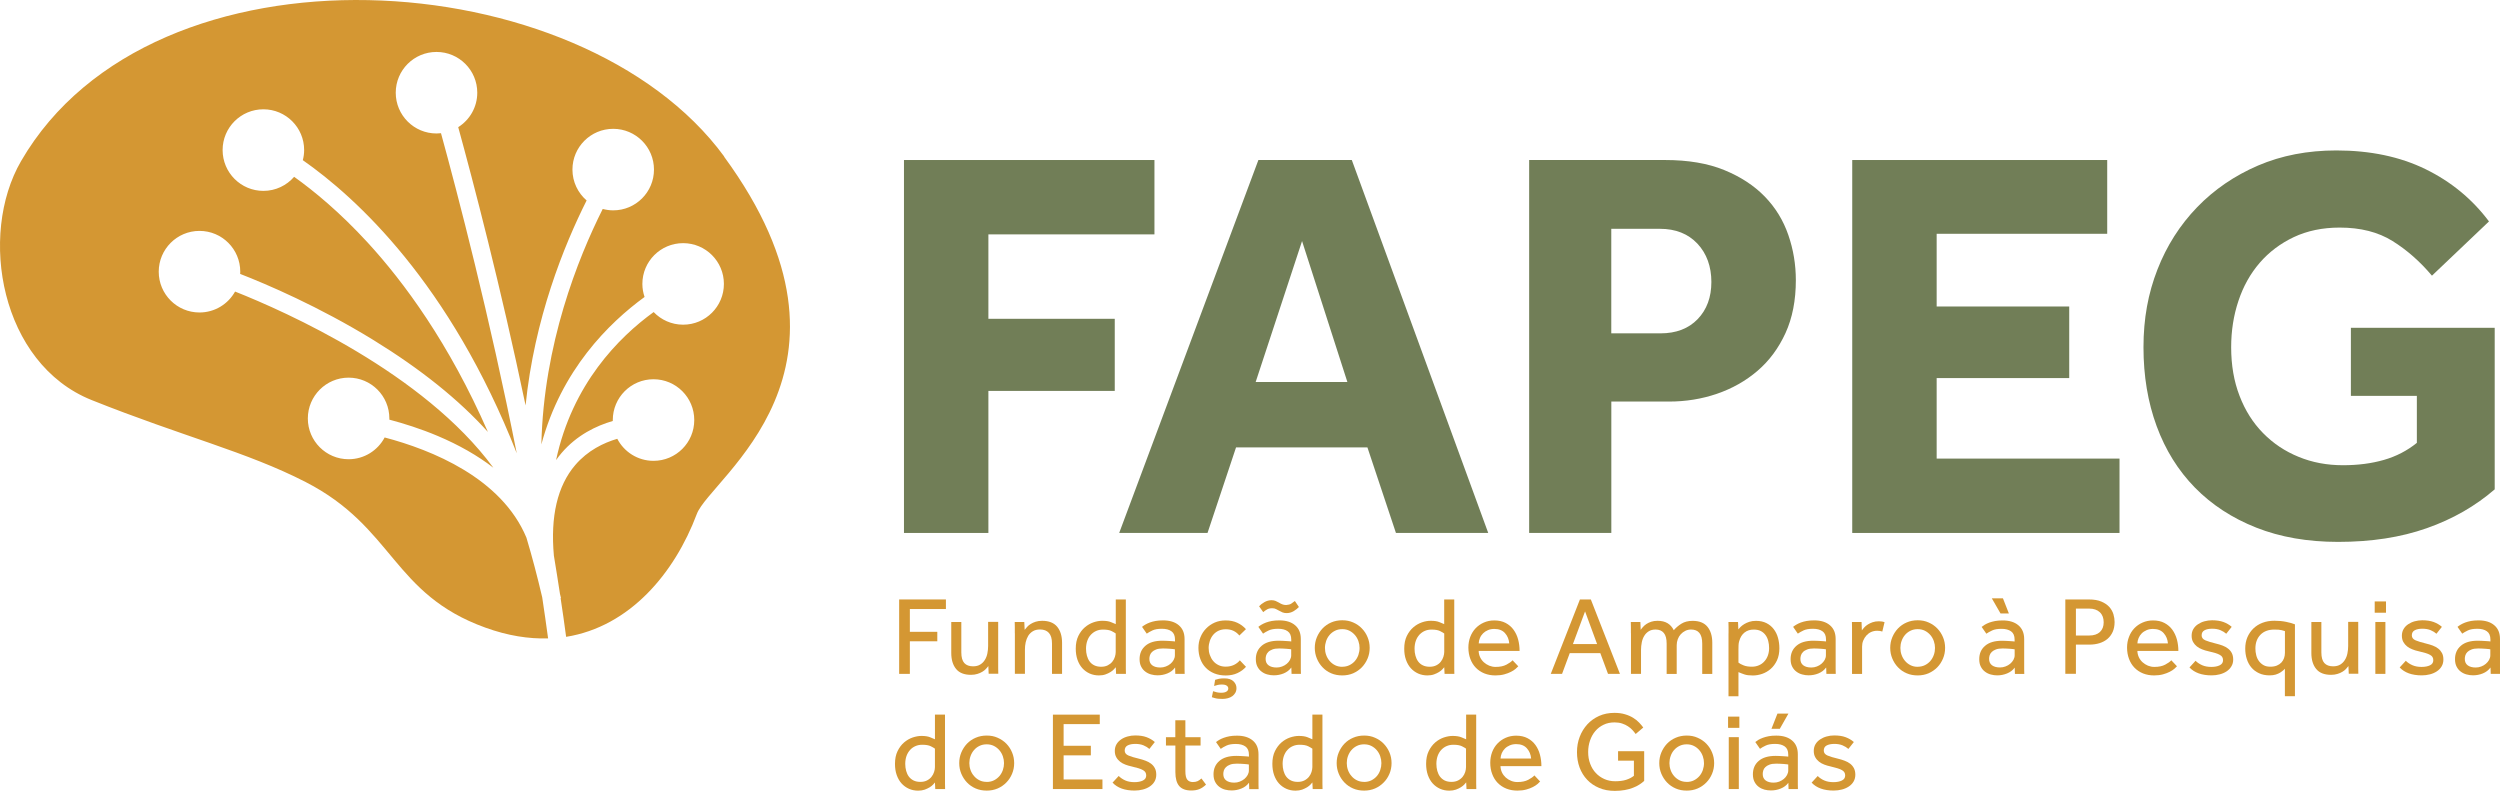 <?xml version="1.0" encoding="UTF-8"?><svg id="Camada_1" xmlns="http://www.w3.org/2000/svg" width="467.3" height="147.83" viewBox="0 0 467.3 147.83"><defs><style>.cls-1{fill:#717e57;}.cls-2{fill:#d49733;}</style></defs><path class="cls-2" d="M135.37,29.26C108.58-7.31,28.61-12.42,3.94,30.11-4.11,44,.12,67.97,17.13,74.78c17.01,6.8,29.01,9.68,39.98,15.31,16.59,8.51,16.18,20.92,33.6,27.22,4.19,1.52,8.11,2.13,11.74,2.02-.35-2.56-.71-5.12-1.1-7.68-.91-3.89-1.89-7.61-2.95-11.15-4.66-11.17-17.72-16.41-26.5-18.73-1.28,2.42-3.82,4.07-6.74,4.07-4.21,0-7.62-3.42-7.62-7.62s3.41-7.63,7.62-7.63,7.62,3.41,7.62,7.63v.22c2.72.72,5.84,1.7,9.04,3.05,4,1.69,7.47,3.68,10.4,5.94-13.02-17.71-38.81-29.17-48.28-32.93-1.3,2.33-3.79,3.91-6.65,3.91-4.21,0-7.62-3.41-7.62-7.62s3.41-7.63,7.62-7.63,7.62,3.41,7.62,7.63c0,.14-.02.27-.02.41,4.98,1.94,14.68,6.08,24.88,12.34,8.9,5.47,16.04,11.21,21.43,17.2-7.24-16.54-15.66-27.99-22.53-35.46-5.15-5.6-9.95-9.56-13.69-12.23-1.4,1.61-3.45,2.63-5.75,2.63-4.21,0-7.62-3.42-7.62-7.63s3.41-7.62,7.62-7.62,7.62,3.41,7.62,7.62c0,.66-.09,1.29-.25,1.89,10.05,7.03,27.5,23.01,39.99,54.79-5.08-25.68-11.03-48.42-14.16-59.83-.28.03-.55.05-.84.05-4.21,0-7.62-3.41-7.62-7.62s3.41-7.62,7.62-7.62,7.62,3.41,7.62,7.62c0,2.71-1.42,5.09-3.56,6.44,2.79,10.16,7.88,29.52,12.59,52.01,1.64-16.22,7.18-29.89,11.41-38.31-1.62-1.4-2.65-3.46-2.65-5.77,0-4.21,3.41-7.62,7.62-7.62s7.62,3.41,7.62,7.62-3.41,7.62-7.62,7.62c-.68,0-1.33-.1-1.96-.26-4.67,9.3-11.04,25.29-11.47,44.01,3.73-13.9,12.58-22.67,19.29-27.56-.26-.77-.41-1.58-.41-2.44,0-4.21,3.41-7.62,7.62-7.62s7.62,3.41,7.62,7.62-3.41,7.62-7.62,7.62c-2.17,0-4.12-.91-5.51-2.36-6.56,4.75-15.21,13.48-18.24,27.67.32-.45.66-.9,1.02-1.32,2.89-3.38,6.51-5.1,9.58-5.99v-.17c0-4.21,3.4-7.63,7.61-7.63s7.62,3.41,7.62,7.63-3.41,7.62-7.62,7.62c-2.95,0-5.5-1.68-6.77-4.12-2.55.75-5.52,2.18-7.86,4.91-3.33,3.9-4.65,9.59-3.99,16.92.39,2.38.78,4.77,1.14,7.16.07.26.13.51.19.78l-.07.02c.37,2.41.71,4.82,1.03,7.23,11.88-1.91,20.26-11.86,24.43-22.97,2.55-6.8,34.39-26.8,5.1-66.78"/><polygon class="cls-1" points="168.97 29.91 215.79 29.91 215.79 43.81 184.75 43.81 184.75 59.59 208.37 59.59 208.37 73.07 184.75 73.07 184.75 99.62 168.97 99.62 168.97 29.91"/><path class="cls-1" d="M235.23,29.91h17.45l25.5,69.71h-17.25l-5.33-15.99h-24.56l-5.33,15.99h-16.51l26.02-69.71ZM251.85,71.4l-8.47-26.34-8.67,26.34h17.14Z"/><path class="cls-1" d="M285.82,29.91h25.4c4.32,0,8.01.62,11.08,1.88,3.06,1.25,5.59,2.91,7.58,4.96,1.99,2.05,3.45,4.44,4.39,7.16.94,2.71,1.41,5.54,1.41,8.46,0,3.76-.64,7.05-1.93,9.88-1.29,2.82-3.03,5.18-5.23,7.06-2.19,1.88-4.72,3.31-7.57,4.29-2.86.98-5.85,1.46-8.99,1.46h-10.77v24.56h-15.36V29.91ZM310.38,62.31c2.93,0,5.24-.89,6.95-2.66,1.71-1.78,2.56-4.09,2.56-6.95s-.87-5.31-2.61-7.16c-1.74-1.84-4.07-2.77-7-2.77h-9.1v19.54h9.2Z"/><polygon class="cls-1" points="346.22 29.91 393.88 29.91 393.88 43.7 362 43.7 362 57.29 386.78 57.29 386.78 70.67 362 70.67 362 85.72 396.18 85.72 396.18 99.62 346.22 99.62 346.22 29.91"/><path class="cls-1" d="M439.45,61.27h26.86v30.2c-3.62,3.13-7.85,5.56-12.7,7.26-4.84,1.71-10.36,2.56-16.57,2.56-5.71,0-10.82-.89-15.31-2.67-4.49-1.78-8.31-4.27-11.45-7.47-3.14-3.21-5.52-7.04-7.16-11.5-1.64-4.46-2.46-9.37-2.46-14.74s.87-10.07,2.61-14.53c1.74-4.46,4.22-8.34,7.42-11.65,3.2-3.31,7-5.9,11.39-7.79,4.39-1.88,9.27-2.82,14.63-2.82,6.34,0,11.9,1.17,16.67,3.5,4.77,2.33,8.73,5.59,11.86,9.77l-10.66,10.14c-2.23-2.65-4.69-4.81-7.37-6.48-2.68-1.67-5.97-2.51-9.88-2.51-3.2,0-6.06.6-8.57,1.78-2.51,1.19-4.63,2.79-6.38,4.81-1.74,2.02-3.07,4.39-3.97,7.11-.91,2.71-1.36,5.61-1.36,8.67,0,3.35.52,6.38,1.57,9.09,1.04,2.72,2.51,5.04,4.39,6.95,1.88,1.92,4.09,3.4,6.64,4.44,2.54,1.05,5.31,1.57,8.31,1.57,2.79,0,5.33-.33,7.63-.99,2.3-.66,4.35-1.72,6.17-3.19v-8.78h-12.33v-12.75Z"/><polygon class="cls-2" points="168.07 112.05 176.81 112.05 176.81 113.84 170.07 113.84 170.07 118.1 175.2 118.1 175.2 119.87 170.07 119.87 170.07 125.96 168.07 125.96 168.07 112.05"/><path class="cls-2" d="M177.81,116.26h1.88v5.69c0,.92.19,1.58.56,1.99.38.41.92.61,1.63.61.54,0,.99-.11,1.34-.33.36-.22.65-.51.87-.87.22-.35.38-.76.47-1.21.09-.45.14-.91.14-1.39v-4.51h1.88v8.71c0,.31,0,.64.02.99h-1.8l-.06-1.44c-.12.17-.28.35-.46.54-.18.2-.4.37-.67.53-.27.16-.57.3-.92.4-.35.11-.74.17-1.19.17-1.27,0-2.2-.37-2.79-1.1-.6-.73-.9-1.73-.9-2.99v-5.82Z"/><path class="cls-2" d="M189.69,118.37v-1.11c0-.31,0-.65-.02-.99h1.79l.07,1.46c.12-.17.28-.35.46-.55.18-.2.4-.39.67-.55.26-.17.57-.3.93-.42.35-.11.75-.17,1.2-.17,1.26,0,2.2.37,2.81,1.1.61.74.92,1.74.92,3v5.82h-1.88v-5.67c0-.91-.2-1.57-.58-1.99-.39-.43-.94-.64-1.65-.64-.54,0-.99.11-1.35.33-.36.22-.65.51-.87.86-.21.36-.37.76-.47,1.21-.1.45-.14.92-.14,1.39v4.5h-1.88v-7.59Z"/><path class="cls-2" d="M208.55,124.73c-.07.08-.18.21-.34.38-.16.17-.37.35-.64.51-.26.17-.58.31-.93.44-.36.13-.77.19-1.24.19-.61,0-1.18-.12-1.71-.35-.53-.24-.99-.57-1.38-1-.39-.43-.69-.96-.91-1.58-.21-.62-.32-1.31-.32-2.07,0-.92.16-1.71.48-2.37.32-.66.73-1.2,1.22-1.62.49-.42,1.03-.73,1.61-.93.58-.2,1.12-.29,1.64-.29.7,0,1.24.08,1.63.25.39.17.69.29.9.37v-4.61h1.88v12.92c0,.31,0,.64.02.99h-1.84l-.06-1.23ZM208.55,118.41c-.14-.11-.4-.26-.77-.45-.38-.19-.91-.28-1.61-.28-.46,0-.88.08-1.26.25-.38.16-.71.41-1,.71-.29.31-.51.68-.67,1.13-.16.45-.24.95-.24,1.5,0,.46.06.89.17,1.3.11.41.28.77.51,1.08.23.31.52.55.88.72.36.17.77.26,1.26.26s.9-.09,1.25-.27c.35-.18.63-.4.85-.68.22-.27.38-.57.48-.9.1-.32.15-.63.15-.91v-3.46Z"/><path class="cls-2" d="M219.63,124.79c-.36.49-.84.85-1.43,1.09-.59.24-1.2.35-1.82.35-.4,0-.8-.05-1.2-.16-.39-.1-.76-.28-1.08-.52-.33-.24-.59-.55-.79-.94-.2-.38-.3-.85-.3-1.41,0-1.04.37-1.88,1.1-2.5.73-.63,1.78-.94,3.16-.94.22,0,.46,0,.71.02.25.02.48.02.71.04.22.01.42.03.59.04.17.01.28.03.35.04v-.35c0-.73-.22-1.24-.66-1.55-.44-.32-1.03-.47-1.79-.47s-1.32.1-1.75.3c-.43.2-.79.41-1.08.61l-.88-1.27c.17-.14.37-.28.61-.42.24-.14.52-.27.83-.39.32-.12.68-.21,1.08-.29.4-.07.87-.11,1.4-.11,1.25,0,2.24.3,2.95.91.72.61,1.08,1.46,1.08,2.58v5.64c0,.34,0,.63.02.87h-1.75l-.04-1.17ZM219.61,121.37c-.06-.01-.16-.03-.32-.05-.16-.02-.35-.04-.55-.05-.21-.01-.43-.03-.67-.04-.23-.01-.46-.02-.69-.02-.53,0-.96.06-1.28.19-.33.13-.58.28-.77.47-.19.19-.32.4-.39.63-.07.23-.1.45-.1.66,0,.53.18.93.54,1.2.36.27.86.41,1.5.41.36,0,.71-.06,1.03-.19.33-.12.62-.29.87-.5.25-.21.45-.45.6-.73.15-.28.23-.56.23-.85v-1.11Z"/><path class="cls-2" d="M232.91,124.63c-.43.49-.96.88-1.6,1.18-.63.3-1.36.45-2.2.45-.78,0-1.48-.13-2.12-.38-.63-.26-1.17-.61-1.61-1.07-.44-.45-.78-.99-1.01-1.62-.24-.63-.36-1.33-.36-2.08,0-.71.12-1.38.38-2,.25-.62.6-1.17,1.06-1.63.45-.47.99-.84,1.6-1.11.62-.27,1.3-.4,2.06-.4.82,0,1.54.14,2.17.44.63.29,1.16.69,1.61,1.19l-1.23,1.19c-.29-.36-.65-.65-1.07-.86-.42-.21-.91-.31-1.48-.31-.5,0-.95.1-1.35.28-.4.19-.73.45-1,.77-.27.33-.48.7-.62,1.13-.14.42-.22.86-.22,1.32s.07.88.22,1.3c.15.42.35.8.62,1.12.27.33.61.59,1,.78.4.2.84.29,1.35.29.57,0,1.08-.11,1.53-.32.45-.22.82-.5,1.11-.86l1.15,1.21ZM226.74,129.2c.24.08.48.15.73.21.25.05.51.08.77.08.45,0,.78-.07,1.01-.22.23-.14.34-.34.34-.59,0-.2-.09-.37-.28-.51-.19-.15-.5-.22-.93-.22-.25,0-.49.02-.73.07-.24.05-.47.12-.71.2l.19-1.15c.22-.07.46-.13.71-.19.25-.06.6-.08,1.04-.08.74,0,1.29.18,1.67.54.38.36.57.79.57,1.27,0,.34-.07.62-.21.88-.14.25-.33.46-.57.64-.24.17-.52.3-.83.38-.32.09-.65.13-.99.13-.6,0-1.06-.04-1.4-.14-.33-.09-.54-.15-.6-.18l.23-1.12Z"/><path class="cls-2" d="M241.36,124.79c-.36.49-.84.85-1.43,1.09-.59.24-1.2.35-1.82.35-.41,0-.8-.05-1.2-.16-.4-.1-.76-.28-1.08-.52-.33-.24-.59-.55-.79-.94-.2-.38-.3-.85-.3-1.41,0-1.04.37-1.88,1.1-2.5.73-.63,1.79-.94,3.16-.94.22,0,.46,0,.71.02.25.02.48.02.71.04.22.01.42.03.59.04.17.01.29.03.35.04v-.35c0-.73-.22-1.24-.66-1.55-.44-.32-1.03-.47-1.78-.47s-1.32.1-1.75.3c-.43.2-.79.41-1.08.61l-.88-1.27c.17-.14.37-.28.61-.42.24-.14.52-.27.83-.39.32-.12.68-.21,1.08-.29.4-.07.87-.11,1.4-.11,1.25,0,2.24.3,2.95.91.72.61,1.07,1.46,1.07,2.58v5.64c0,.34,0,.63.02.87h-1.75l-.04-1.17ZM235.35,113.32c.24-.26.56-.52.98-.76.42-.24.87-.37,1.35-.37.29,0,.55.05.76.14.21.09.42.19.62.31.19.12.39.23.6.31.21.09.46.14.75.14.41-.03.72-.11.94-.25.22-.14.45-.31.69-.5l.75,1.12c-.24.26-.56.52-.97.77-.41.25-.86.37-1.34.37-.29,0-.55-.05-.77-.14s-.43-.2-.62-.31c-.2-.11-.39-.22-.59-.31-.19-.1-.42-.15-.69-.15-.39,0-.71.07-.97.22-.26.15-.5.32-.72.51l-.77-1.1ZM241.34,121.37c-.06-.01-.16-.03-.32-.05-.16-.02-.34-.04-.55-.05-.21-.01-.43-.03-.67-.04-.24-.01-.47-.02-.69-.02-.53,0-.96.06-1.28.19-.33.13-.59.28-.77.47-.19.19-.32.4-.39.63-.07.23-.1.45-.1.66,0,.53.18.93.55,1.2.36.27.86.41,1.5.41.36,0,.71-.06,1.03-.19.33-.12.62-.29.87-.5.25-.21.45-.45.6-.73.15-.28.23-.56.23-.85v-1.11Z"/><path class="cls-2" d="M250.89,126.25c-.75,0-1.44-.13-2.07-.4-.62-.27-1.16-.64-1.61-1.12-.45-.47-.81-1.02-1.06-1.64-.26-.62-.39-1.28-.39-1.99s.13-1.37.39-1.99c.26-.62.61-1.16,1.06-1.64.45-.47.99-.85,1.61-1.12.63-.27,1.32-.41,2.07-.41s1.42.13,2.05.41c.62.27,1.17.64,1.62,1.12.46.47.82,1.02,1.07,1.64.26.62.39,1.28.39,1.99s-.13,1.38-.39,1.99c-.26.62-.62,1.17-1.07,1.64-.46.47-1,.84-1.62,1.12-.63.27-1.31.4-2.05.4M250.89,124.63c.5,0,.95-.1,1.36-.3.4-.2.74-.46,1.02-.79.28-.32.49-.7.64-1.12.14-.42.22-.86.22-1.3s-.07-.86-.22-1.29c-.15-.42-.36-.8-.65-1.13-.29-.33-.63-.6-1.02-.8-.4-.2-.84-.3-1.35-.3s-.95.1-1.35.3c-.4.2-.75.47-1.02.79-.28.33-.49.7-.64,1.13-.14.42-.22.86-.22,1.3s.07.88.22,1.29c.15.42.36.79.65,1.13.28.33.62.6,1.02.8.4.2.85.3,1.35.3"/><path class="cls-2" d="M269.95,124.73c-.07.08-.18.21-.34.38-.16.17-.37.35-.64.51-.26.17-.58.31-.93.44-.36.13-.77.19-1.24.19-.61,0-1.18-.12-1.71-.35-.53-.24-.99-.57-1.38-1-.39-.43-.69-.96-.91-1.58-.22-.62-.32-1.31-.32-2.07,0-.92.16-1.71.48-2.37.32-.66.73-1.2,1.22-1.62.49-.42,1.03-.73,1.61-.93.57-.2,1.12-.29,1.63-.29.7,0,1.24.08,1.63.25.39.17.69.29.9.37v-4.61h1.88v12.92c0,.31,0,.64.02.99h-1.83l-.06-1.23ZM269.95,118.41c-.14-.11-.4-.26-.77-.45-.37-.19-.91-.28-1.6-.28-.46,0-.88.08-1.26.25-.38.16-.71.41-1,.71-.28.31-.51.68-.67,1.13-.16.45-.24.95-.24,1.5,0,.46.05.89.17,1.3.11.41.28.77.51,1.08.23.31.52.55.88.72.35.17.78.26,1.26.26s.9-.09,1.25-.27c.35-.18.63-.4.84-.68.21-.27.38-.57.48-.9.1-.32.16-.63.16-.91v-3.46Z"/><path class="cls-2" d="M283.8,124.54c-.11.13-.28.29-.5.48-.22.19-.51.38-.87.56-.35.18-.77.34-1.25.47-.48.13-1.02.2-1.64.2-.75,0-1.44-.12-2.07-.37-.62-.25-1.16-.61-1.6-1.06-.45-.46-.79-1.01-1.03-1.65-.24-.64-.37-1.35-.37-2.13,0-.71.12-1.37.35-1.99.24-.62.57-1.16,1-1.61.43-.45.94-.81,1.53-1.07.59-.26,1.24-.4,1.95-.4.83,0,1.55.16,2.15.48.6.32,1.09.74,1.47,1.27.38.53.67,1.13.85,1.82.18.68.27,1.39.27,2.13h-7.65c.01.43.11.83.28,1.19.17.36.41.68.7.94.29.26.62.47,1,.63.38.15.77.23,1.19.23.82,0,1.49-.14,2.02-.42.53-.28.91-.55,1.15-.82l1.06,1.12ZM282.11,120.27c-.06-.75-.32-1.39-.79-1.92-.47-.53-1.14-.79-2-.79-.44,0-.84.07-1.2.23-.36.15-.66.35-.91.6-.25.25-.45.54-.58.87-.14.32-.22.66-.23,1.01h5.71Z"/><path class="cls-2" d="M295.32,112.05h2.04l5.44,13.91h-2.23l-1.44-3.88h-5.71l-1.44,3.88h-2.11l5.45-13.91ZM298.53,120.39l-2.25-6.11-2.27,6.11h4.53Z"/><path class="cls-2" d="M304.85,118.37v-1.11c0-.31,0-.65-.02-.99h1.79l.06,1.46c.11-.17.26-.35.44-.55.18-.2.39-.39.64-.55.25-.17.55-.3.89-.42.34-.11.73-.17,1.18-.17.75,0,1.37.15,1.87.45.49.3.88.73,1.16,1.31.39-.46.87-.87,1.43-1.22.56-.35,1.26-.53,2.09-.53,1.25,0,2.18.37,2.78,1.11.6.74.9,1.74.9,2.99v5.82h-1.88v-5.67c0-.91-.18-1.57-.53-1.99-.35-.43-.87-.64-1.55-.64-.39,0-.75.08-1.07.24-.33.16-.61.37-.86.64-.24.26-.43.57-.56.93-.13.35-.2.73-.2,1.11v5.38h-1.88v-5.67c0-.91-.18-1.57-.53-1.99-.36-.43-.87-.64-1.53-.64-.51,0-.95.11-1.29.33-.35.22-.63.51-.84.86-.22.36-.37.76-.46,1.22-.09.46-.14.92-.14,1.38v4.5h-1.88v-7.59Z"/><path class="cls-2" d="M323.1,118.37v-1.12c0-.31,0-.64-.02-.99h1.79l.06,1.38c.09-.12.24-.28.42-.46.18-.18.41-.35.68-.52.27-.17.59-.31.95-.43.36-.12.78-.18,1.25-.18.75,0,1.4.14,1.95.42.55.28,1,.65,1.36,1.12.36.47.63,1.01.8,1.63.17.61.26,1.26.26,1.94,0,.88-.15,1.64-.45,2.28-.3.64-.69,1.17-1.17,1.59-.48.42-1.02.73-1.6.93-.59.2-1.17.3-1.74.3-.66,0-1.18-.06-1.58-.2-.39-.13-.77-.28-1.11-.43v4.51h-1.86v-11.76ZM324.95,123.85c.22.18.54.36.96.52.42.17.94.25,1.56.25.47,0,.91-.09,1.3-.26.4-.17.74-.41,1.02-.73.29-.31.51-.68.66-1.1.15-.42.23-.87.23-1.38,0-.47-.05-.92-.16-1.33-.1-.42-.27-.78-.5-1.1-.23-.32-.52-.57-.88-.76-.36-.19-.81-.28-1.34-.28-.67,0-1.24.18-1.71.55-.47.37-.81.91-1,1.62-.07.22-.11.47-.12.72-.01.26-.02.53-.02.8v2.48Z"/><path class="cls-2" d="M341.32,124.79c-.36.49-.84.85-1.43,1.09-.59.24-1.2.35-1.82.35-.41,0-.8-.05-1.2-.16-.39-.1-.76-.28-1.08-.52-.33-.24-.59-.55-.79-.94-.2-.38-.3-.85-.3-1.41,0-1.04.37-1.88,1.1-2.5.73-.63,1.78-.94,3.16-.94.22,0,.46,0,.71.02.25.02.49.02.71.04.22.01.42.03.59.04.17.01.29.03.35.04v-.35c0-.73-.22-1.24-.66-1.55-.44-.32-1.03-.47-1.78-.47s-1.32.1-1.75.3c-.43.2-.79.41-1.08.61l-.88-1.27c.17-.14.37-.28.61-.42.24-.14.51-.27.83-.39.32-.12.68-.21,1.09-.29.4-.07.87-.11,1.4-.11,1.25,0,2.24.3,2.95.91.72.61,1.07,1.46,1.07,2.58v5.64c0,.34,0,.63.02.87h-1.75l-.04-1.17ZM341.3,121.37c-.06-.01-.16-.03-.32-.05-.16-.02-.35-.04-.55-.05-.21-.01-.43-.03-.67-.04-.24-.01-.47-.02-.69-.02-.53,0-.96.06-1.28.19-.33.13-.59.28-.77.47-.19.19-.32.4-.39.63-.07.23-.1.45-.1.66,0,.53.18.93.54,1.2.36.27.86.41,1.5.41.36,0,.71-.06,1.03-.19.33-.12.61-.29.86-.5.25-.21.45-.45.61-.73.15-.28.23-.56.23-.85v-1.11Z"/><path class="cls-2" d="M346.18,118.25v-1.05c0-.3,0-.61-.02-.93h1.8l.06,1.57c.11-.17.26-.35.44-.55.18-.2.4-.39.66-.55.26-.17.56-.31.9-.43.34-.12.73-.18,1.18-.18.21,0,.4.01.57.04.17.03.34.07.49.13l-.42,1.75c-.25-.1-.57-.15-.96-.15s-.78.08-1.12.23c-.34.15-.63.37-.88.64-.25.27-.45.59-.6.95-.15.36-.22.74-.22,1.14v5.11h-1.88v-7.72Z"/><path class="cls-2" d="M358.45,126.25c-.75,0-1.44-.13-2.06-.4-.63-.27-1.17-.64-1.62-1.12-.45-.47-.81-1.02-1.06-1.64-.26-.62-.39-1.28-.39-1.99s.13-1.37.39-1.99c.26-.62.61-1.16,1.06-1.64.45-.47.99-.85,1.62-1.12.62-.27,1.31-.41,2.06-.41s1.42.13,2.04.41c.62.27,1.17.64,1.63,1.12.46.47.81,1.02,1.07,1.64.26.62.39,1.28.39,1.99s-.13,1.38-.39,1.99c-.26.62-.61,1.17-1.07,1.64-.46.47-1,.84-1.63,1.12-.63.27-1.31.4-2.04.4M358.45,124.63c.5,0,.95-.1,1.36-.3.4-.2.74-.46,1.02-.79.28-.32.49-.7.64-1.12.15-.42.22-.86.22-1.3s-.07-.86-.22-1.29c-.15-.42-.36-.8-.65-1.13-.28-.33-.63-.6-1.02-.8-.4-.2-.85-.3-1.35-.3s-.95.1-1.35.3c-.41.2-.75.47-1.02.79-.28.33-.49.7-.64,1.13-.15.42-.22.86-.22,1.3s.07.88.22,1.29c.15.42.36.79.65,1.13.28.33.62.6,1.02.8.4.2.84.3,1.34.3"/><path class="cls-2" d="M376.59,124.79c-.36.49-.84.85-1.43,1.09-.59.24-1.2.36-1.83.36-.4,0-.8-.05-1.2-.16-.4-.1-.76-.28-1.08-.52-.33-.24-.59-.55-.79-.94-.2-.38-.3-.85-.3-1.41,0-1.04.36-1.88,1.1-2.5.73-.63,1.78-.94,3.16-.94.22,0,.46,0,.71.02.25.01.49.02.71.04.22.01.42.03.58.04.17.01.28.03.35.04v-.35c0-.73-.22-1.24-.66-1.55-.44-.31-1.03-.47-1.78-.47s-1.32.1-1.75.3c-.43.2-.8.41-1.09.61l-.88-1.27c.17-.14.37-.28.6-.42.24-.14.52-.27.83-.39.32-.11.68-.21,1.09-.29.4-.07.87-.11,1.4-.11,1.25,0,2.23.3,2.95.91.72.61,1.08,1.46,1.08,2.58v5.64c0,.34,0,.63.02.87h-1.75l-.04-1.17ZM376.57,121.37c-.06-.01-.16-.03-.32-.05-.16-.02-.34-.04-.55-.05-.21-.01-.43-.03-.67-.04-.24-.01-.46-.02-.69-.02-.53,0-.96.06-1.28.19-.33.13-.58.28-.77.47-.19.18-.31.4-.39.63-.07.23-.1.45-.1.65,0,.53.18.93.54,1.2.36.27.86.41,1.5.41.36,0,.71-.06,1.03-.19.33-.12.62-.29.87-.5.25-.21.45-.45.61-.73.15-.28.23-.56.23-.85v-1.11ZM372.3,111.84h2.09l1.11,2.83h-1.56l-1.63-2.83Z"/><path class="cls-2" d="M386.04,112.05h4.4c.95,0,1.73.13,2.35.4.62.26,1.11.6,1.48,1,.36.41.62.86.77,1.36.15.5.22.99.22,1.46,0,.69-.12,1.3-.35,1.83-.24.53-.57.97-.98,1.32-.42.36-.92.62-1.49.8-.58.18-1.2.27-1.89.27h-2.52v5.46h-1.98v-13.91ZM390.53,118.79c.86,0,1.52-.22,1.99-.66.47-.44.7-1.04.7-1.82s-.24-1.42-.72-1.87c-.48-.45-1.14-.68-1.97-.68h-2.5v5.03h2.5Z"/><path class="cls-2" d="M406.92,124.54c-.11.13-.28.29-.5.48-.22.19-.51.38-.87.56-.35.18-.77.34-1.25.47-.48.13-1.02.2-1.64.2-.75,0-1.44-.12-2.07-.37-.62-.25-1.16-.61-1.6-1.06-.45-.46-.79-1.01-1.03-1.65-.24-.64-.37-1.35-.37-2.13,0-.71.12-1.37.36-1.99.23-.62.57-1.16,1-1.61.43-.45.94-.81,1.54-1.07.59-.26,1.24-.4,1.95-.4.83,0,1.55.16,2.15.48.6.32,1.09.74,1.47,1.27.38.53.66,1.13.85,1.82.18.68.27,1.39.27,2.13h-7.66c.01.43.11.83.28,1.19.17.36.41.68.7.94.29.26.63.47,1,.63.38.15.77.23,1.19.23.82,0,1.49-.14,2.02-.42.53-.28.91-.55,1.15-.82l1.06,1.12ZM405.23,120.27c-.06-.75-.32-1.39-.79-1.92-.47-.53-1.14-.79-2-.79-.45,0-.85.07-1.2.23-.35.15-.66.35-.91.6-.25.25-.44.54-.58.87-.14.32-.22.66-.23,1.01h5.72Z"/><path class="cls-2" d="M410.4,123.52c.35.35.77.62,1.25.83.49.21,1.05.31,1.69.31s1.15-.1,1.56-.3c.42-.2.63-.52.63-.95,0-.22-.05-.41-.14-.58-.09-.16-.24-.3-.46-.42-.22-.13-.5-.24-.85-.35-.36-.1-.79-.22-1.33-.34-.38-.08-.75-.19-1.12-.34-.37-.14-.7-.32-.99-.55-.29-.23-.53-.51-.71-.83-.18-.33-.27-.72-.27-1.18s.11-.89.32-1.24c.22-.36.5-.66.87-.9.36-.24.77-.43,1.22-.55.45-.12.92-.19,1.41-.19.82,0,1.53.11,2.12.32.59.22,1.11.52,1.55.91l-1.02,1.29c-.29-.26-.66-.49-1.09-.67-.44-.18-.95-.27-1.53-.27s-1.08.09-1.44.29c-.36.19-.54.51-.54.96,0,.42.24.73.72.93.48.2,1.11.39,1.89.58.46.11.89.24,1.28.38.4.15.74.34,1.04.57.3.23.54.51.71.84.17.34.26.74.26,1.21s-.11.92-.34,1.28c-.22.37-.52.68-.89.93-.38.25-.81.44-1.29.56-.49.13-.99.19-1.52.19-1.83,0-3.21-.5-4.13-1.48l1.14-1.25Z"/><path class="cls-2" d="M427.09,125c-.06.07-.16.17-.3.3-.15.13-.34.27-.57.42-.24.14-.52.27-.84.37-.33.1-.71.15-1.14.15-.75,0-1.41-.13-1.98-.4-.57-.26-1.05-.62-1.43-1.07-.38-.45-.67-.98-.86-1.59-.2-.61-.29-1.27-.29-1.96,0-.75.13-1.44.39-2.08.27-.63.64-1.18,1.12-1.65.48-.46,1.05-.83,1.72-1.08.67-.26,1.41-.38,2.23-.38s1.53.07,2.2.21c.67.14,1.22.29,1.63.46v13.43h-1.88v-5.13ZM427.11,117.97c-.13-.04-.34-.1-.64-.18-.3-.08-.75-.11-1.34-.11-1.11,0-1.98.32-2.61.97-.62.65-.94,1.5-.94,2.56,0,.44.05.87.16,1.28.1.41.27.77.5,1.08.23.31.52.57.86.76.35.2.77.29,1.27.29.47,0,.88-.07,1.22-.21.34-.14.62-.33.84-.56.22-.24.39-.51.5-.82.11-.31.17-.64.17-.99v-4.07Z"/><path class="cls-2" d="M432.03,116.26h1.88v5.69c0,.92.19,1.58.56,1.99.38.41.92.61,1.63.61.54,0,.99-.11,1.35-.33.35-.22.64-.51.86-.87.22-.35.38-.76.47-1.21.09-.45.14-.91.14-1.39v-4.51h1.88v8.71c0,.31,0,.64.02.99h-1.79l-.06-1.44c-.13.17-.28.35-.46.54-.18.2-.4.37-.67.53-.27.16-.57.3-.92.4-.35.11-.74.17-1.19.17-1.27,0-2.2-.37-2.79-1.1-.6-.73-.9-1.73-.9-2.99v-5.82Z"/><path class="cls-2" d="M443.88,112.42h2.11v2.11h-2.11v-2.11ZM444,116.26h1.88v9.7h-1.88v-9.7Z"/><path class="cls-2" d="M449.7,123.52c.35.35.76.62,1.25.83.49.21,1.05.31,1.69.31s1.15-.1,1.57-.3c.42-.2.62-.52.62-.95,0-.22-.04-.41-.14-.58-.09-.16-.24-.3-.46-.42-.22-.13-.5-.24-.86-.35-.35-.1-.79-.22-1.32-.34-.38-.08-.75-.19-1.12-.34-.37-.14-.7-.32-.99-.55-.29-.23-.53-.51-.71-.83-.18-.33-.27-.72-.27-1.18s.11-.89.32-1.24c.21-.36.5-.66.86-.9.36-.24.77-.43,1.22-.55.45-.12.92-.19,1.41-.19.82,0,1.53.11,2.12.32.59.22,1.11.52,1.55.91l-1.02,1.29c-.29-.26-.66-.49-1.09-.67-.44-.18-.95-.27-1.53-.27s-1.08.09-1.44.29c-.36.19-.54.51-.54.96,0,.42.24.73.72.93.48.2,1.11.39,1.89.58.46.11.89.24,1.28.38.4.15.74.34,1.04.57.3.23.53.51.71.84.18.34.26.74.26,1.21s-.11.92-.33,1.28c-.22.37-.52.68-.9.93-.38.25-.81.44-1.29.56-.49.13-.99.19-1.52.19-1.84,0-3.21-.5-4.13-1.48l1.15-1.25Z"/><path class="cls-2" d="M465.51,124.79c-.36.49-.84.85-1.43,1.09-.59.24-1.2.35-1.82.35-.41,0-.8-.05-1.2-.16-.39-.1-.76-.28-1.08-.52-.33-.24-.59-.55-.79-.94-.2-.38-.3-.85-.3-1.41,0-1.04.37-1.88,1.1-2.5.73-.63,1.78-.94,3.16-.94.22,0,.46,0,.71.02.25.02.49.02.71.04.22.01.42.03.59.04.17.01.29.03.35.04v-.35c0-.73-.22-1.24-.66-1.55-.44-.32-1.03-.47-1.78-.47s-1.32.1-1.75.3c-.43.2-.79.41-1.08.61l-.88-1.27c.17-.14.37-.28.61-.42.24-.14.51-.27.83-.39.32-.12.68-.21,1.08-.29.4-.07.87-.11,1.4-.11,1.25,0,2.24.3,2.95.91.72.61,1.07,1.46,1.07,2.58v5.64c0,.34,0,.63.02.87h-1.75l-.04-1.17ZM465.49,121.37c-.06-.01-.16-.03-.32-.05-.16-.02-.35-.04-.55-.05-.21-.01-.43-.03-.67-.04-.24-.01-.47-.02-.69-.02-.53,0-.96.06-1.28.19-.33.13-.58.28-.77.47-.19.19-.32.4-.39.63-.07.23-.1.45-.1.66,0,.53.18.93.54,1.2.36.27.86.41,1.5.41.36,0,.71-.06,1.03-.19.33-.12.61-.29.86-.5.25-.21.45-.45.61-.73.15-.28.23-.56.23-.85v-1.11Z"/><path class="cls-2" d="M174.76,146.26c-.07.09-.18.21-.34.39-.16.17-.37.34-.64.51-.27.16-.58.31-.93.44-.35.12-.77.19-1.24.19-.61,0-1.18-.12-1.71-.35-.53-.24-.99-.57-1.38-1-.39-.43-.69-.96-.91-1.58-.22-.62-.32-1.31-.32-2.08,0-.92.16-1.71.48-2.37.32-.66.72-1.2,1.22-1.63.49-.42,1.03-.73,1.61-.93.58-.19,1.12-.29,1.64-.29.7,0,1.24.09,1.62.25.39.17.69.29.9.38v-4.61h1.88v12.92c0,.31,0,.64.02.99h-1.84l-.06-1.23ZM174.76,139.94c-.14-.11-.4-.26-.77-.45-.38-.19-.91-.28-1.61-.28-.46,0-.88.08-1.26.25-.38.16-.72.4-1,.71-.28.31-.51.68-.67,1.12-.16.45-.24.95-.24,1.5,0,.46.06.9.17,1.3.11.41.28.77.51,1.08.23.3.52.54.88.72.35.17.77.26,1.26.26s.9-.09,1.25-.27c.35-.18.63-.41.84-.68.21-.27.38-.57.48-.9.11-.33.16-.63.16-.91v-3.46Z"/><path class="cls-2" d="M184.44,147.78c-.75,0-1.44-.13-2.07-.4-.63-.27-1.17-.65-1.62-1.12-.45-.47-.8-1.02-1.06-1.63-.26-.62-.39-1.28-.39-1.99s.13-1.38.39-1.99c.26-.62.61-1.16,1.06-1.64.45-.47.99-.84,1.62-1.11.62-.27,1.31-.41,2.07-.41s1.42.13,2.04.41c.62.27,1.17.64,1.63,1.11.46.48.82,1.02,1.07,1.64.26.62.39,1.28.39,1.99s-.13,1.37-.39,1.99c-.26.62-.61,1.16-1.07,1.63-.46.47-1,.85-1.63,1.12-.63.27-1.31.4-2.04.4M184.44,146.16c.5,0,.95-.1,1.35-.3.4-.2.74-.47,1.02-.79.28-.33.49-.7.64-1.12.15-.43.22-.86.22-1.3s-.07-.86-.22-1.29c-.15-.42-.36-.8-.65-1.13-.29-.34-.63-.6-1.02-.8-.4-.2-.85-.3-1.35-.3s-.96.1-1.36.3c-.41.2-.74.46-1.02.79-.28.32-.49.7-.64,1.12-.15.42-.22.86-.22,1.3s.07.87.22,1.29c.15.42.36.79.65,1.12.29.34.62.6,1.02.8.39.2.84.3,1.35.3"/><polygon class="cls-2" points="196.81 133.58 205.57 133.58 205.57 135.35 198.81 135.35 198.81 139.4 203.9 139.4 203.9 141.19 198.81 141.19 198.81 145.7 206.07 145.7 206.07 147.49 196.81 147.49 196.81 133.58"/><path class="cls-2" d="M209.11,145.05c.35.35.77.63,1.25.84.49.21,1.05.31,1.69.31s1.15-.1,1.57-.3c.42-.2.63-.52.63-.95,0-.22-.05-.41-.14-.57-.09-.16-.24-.3-.46-.43-.22-.13-.5-.24-.85-.35-.36-.11-.8-.22-1.33-.35-.38-.08-.75-.19-1.12-.33-.37-.14-.7-.32-.99-.55-.29-.23-.53-.51-.71-.84-.18-.32-.27-.72-.27-1.18s.11-.89.32-1.24c.21-.36.5-.65.86-.9s.77-.43,1.22-.55c.45-.13.92-.19,1.41-.19.82,0,1.53.1,2.12.32.59.22,1.11.52,1.55.91l-1.02,1.29c-.29-.26-.66-.49-1.09-.67-.44-.18-.95-.27-1.54-.27s-1.08.1-1.44.29c-.36.19-.54.51-.54.96,0,.42.24.73.72.93.48.2,1.11.39,1.89.57.46.11.88.24,1.28.39.4.15.74.33,1.04.56.3.23.54.51.71.85.18.33.26.74.26,1.21s-.11.91-.33,1.28c-.22.37-.52.68-.9.93-.38.25-.81.44-1.29.56-.49.12-.99.19-1.52.19-1.84,0-3.21-.49-4.13-1.48l1.15-1.25Z"/><path class="cls-2" d="M219.69,139.36h-1.75v-1.56h1.75v-3.17h1.88v3.17h2.84v1.56h-2.84v4.78c0,.78.12,1.31.36,1.6.24.29.59.44,1.03.44.36,0,.66-.06.9-.17.23-.11.47-.28.71-.5l.86,1.15c-.41.39-.82.67-1.24.84-.42.17-.93.26-1.51.26-1.03,0-1.78-.28-2.26-.83-.48-.56-.72-1.43-.72-2.61v-4.96Z"/><path class="cls-2" d="M233.45,146.32c-.36.49-.84.85-1.43,1.08-.59.24-1.2.35-1.82.35-.4,0-.8-.05-1.2-.15-.39-.1-.76-.28-1.08-.52-.33-.24-.59-.56-.79-.94-.2-.39-.3-.85-.3-1.41,0-1.04.37-1.88,1.1-2.5.73-.63,1.78-.94,3.16-.94.22,0,.46,0,.71.02.25.01.49.03.71.04.22.01.42.03.59.04.16.01.29.03.35.04v-.35c0-.72-.22-1.24-.66-1.55-.44-.31-1.03-.47-1.78-.47s-1.32.1-1.75.3c-.43.2-.79.4-1.08.62l-.88-1.27c.17-.14.37-.28.61-.42.24-.14.51-.26.83-.38.32-.12.68-.21,1.08-.29.4-.08.87-.11,1.4-.11,1.25,0,2.23.3,2.95.91.72.6,1.07,1.46,1.07,2.58v5.64c0,.34,0,.63.02.86h-1.75l-.04-1.17ZM233.43,142.9c-.06-.01-.16-.03-.32-.05-.16-.02-.35-.04-.55-.05-.21-.01-.43-.03-.67-.04-.23-.01-.47-.02-.69-.02-.53,0-.96.06-1.28.19-.33.12-.58.28-.77.47-.19.19-.32.4-.39.62-.07.23-.1.45-.1.66,0,.53.18.93.54,1.2.36.27.86.41,1.5.41.36,0,.71-.06,1.03-.19.33-.13.62-.29.87-.5s.45-.45.61-.73c.15-.28.23-.56.23-.86v-1.1Z"/><path class="cls-2" d="M245.3,146.26c-.07.09-.19.21-.34.39-.16.17-.37.34-.64.51-.27.16-.58.31-.93.44-.36.12-.77.19-1.24.19-.61,0-1.18-.12-1.71-.35-.53-.24-.99-.57-1.38-1-.39-.43-.69-.96-.91-1.58-.21-.62-.32-1.31-.32-2.08,0-.92.16-1.71.48-2.37.32-.66.73-1.2,1.22-1.63.49-.42,1.03-.73,1.61-.93.58-.19,1.12-.29,1.64-.29.7,0,1.24.09,1.63.25.39.17.69.29.9.38v-4.61h1.88v12.92c0,.31,0,.64.02.99h-1.84l-.06-1.23ZM245.3,139.94c-.14-.11-.4-.26-.77-.45-.38-.19-.91-.28-1.61-.28-.46,0-.88.08-1.26.25-.38.16-.72.4-1,.71-.29.31-.51.68-.67,1.12-.16.45-.24.95-.24,1.5,0,.46.06.9.17,1.3.11.41.28.77.51,1.08.23.3.52.54.88.72.36.17.77.26,1.26.26s.9-.09,1.25-.27c.35-.18.63-.41.85-.68.21-.27.38-.57.48-.9.1-.33.16-.63.16-.91v-3.46Z"/><path class="cls-2" d="M254.98,147.78c-.75,0-1.44-.13-2.06-.4-.63-.27-1.17-.65-1.62-1.12-.45-.47-.81-1.02-1.06-1.63-.26-.62-.39-1.28-.39-1.99s.13-1.38.39-1.99c.26-.62.61-1.16,1.06-1.64.45-.47.99-.84,1.62-1.11.62-.27,1.31-.41,2.06-.41s1.42.13,2.04.41c.62.27,1.17.64,1.62,1.11.46.48.82,1.02,1.08,1.64.26.62.39,1.28.39,1.99s-.13,1.37-.39,1.99c-.26.62-.61,1.16-1.08,1.63-.46.47-1,.85-1.62,1.12-.63.27-1.31.4-2.04.4M254.98,146.16c.5,0,.95-.1,1.36-.3.4-.2.74-.47,1.02-.79.28-.33.49-.7.63-1.12.15-.43.22-.86.22-1.3s-.07-.86-.22-1.29c-.14-.42-.36-.8-.64-1.13-.29-.34-.63-.6-1.02-.8-.4-.2-.84-.3-1.35-.3s-.95.1-1.36.3c-.4.2-.74.46-1.02.79-.28.32-.49.7-.64,1.12-.15.42-.22.86-.22,1.3s.07.87.22,1.29c.15.42.36.79.65,1.12.28.34.62.6,1.02.8.4.2.84.3,1.34.3"/><path class="cls-2" d="M274.04,146.26c-.07.09-.18.21-.34.39-.16.17-.37.34-.64.51-.26.16-.57.31-.93.44-.35.12-.77.19-1.24.19-.61,0-1.18-.12-1.71-.35-.53-.24-.99-.57-1.38-1-.39-.43-.69-.96-.91-1.58-.21-.62-.32-1.31-.32-2.08,0-.92.16-1.71.48-2.37.32-.66.73-1.2,1.22-1.63.49-.42,1.03-.73,1.61-.93.58-.19,1.12-.29,1.64-.29.7,0,1.24.09,1.63.25.39.17.69.29.9.38v-4.61h1.88v12.92c0,.31,0,.64.02.99h-1.83l-.06-1.23ZM274.04,139.94c-.14-.11-.4-.26-.77-.45-.38-.19-.91-.28-1.61-.28-.46,0-.88.08-1.26.25-.38.16-.71.4-1,.71-.29.31-.51.68-.67,1.12-.16.45-.24.95-.24,1.5,0,.46.06.9.17,1.3.11.41.28.77.51,1.08.23.3.52.54.87.72.36.17.78.26,1.26.26s.9-.09,1.25-.27c.35-.18.63-.41.85-.68.21-.27.38-.57.48-.9.1-.33.15-.63.15-.91v-3.46Z"/><path class="cls-2" d="M287.89,146.07c-.11.13-.28.29-.5.48-.22.19-.51.38-.86.56-.35.18-.77.34-1.25.47-.48.13-1.02.2-1.64.2-.75,0-1.44-.12-2.07-.37-.63-.25-1.16-.61-1.61-1.06-.45-.46-.79-1.01-1.03-1.65-.25-.64-.37-1.35-.37-2.13,0-.71.12-1.37.35-1.99.24-.62.57-1.15,1-1.6.43-.45.94-.81,1.53-1.07.59-.26,1.24-.4,1.95-.4.83,0,1.55.16,2.15.48.6.32,1.09.74,1.47,1.27.38.53.66,1.13.84,1.81.18.68.27,1.39.27,2.13h-7.65c.01.43.11.82.28,1.19.17.36.41.67.7.94.29.26.63.47,1,.62.38.16.77.23,1.19.23.82,0,1.49-.14,2.02-.42.53-.28.91-.55,1.15-.82l1.06,1.13ZM286.2,141.8c-.06-.75-.32-1.39-.79-1.92-.47-.53-1.14-.79-2-.79-.45,0-.85.08-1.2.23-.35.15-.66.35-.91.6s-.45.54-.59.86c-.14.33-.21.67-.23,1.01h5.72Z"/><path class="cls-2" d="M302.45,140.42h4.88v5.55c-.26.24-.57.47-.91.69-.34.22-.73.42-1.19.59-.45.18-.96.32-1.51.42-.56.1-1.18.16-1.88.16-1.08,0-2.06-.18-2.93-.55-.87-.37-1.62-.87-2.23-1.52-.62-.65-1.09-1.41-1.42-2.29-.33-.88-.49-1.85-.49-2.89s.17-1.97.51-2.86c.34-.89.82-1.66,1.43-2.33.61-.66,1.34-1.18,2.2-1.57.85-.38,1.8-.57,2.85-.57.74,0,1.4.08,1.98.26.59.17,1.1.4,1.54.67.44.27.81.57,1.11.89.3.32.56.62.77.92l-1.42,1.21c-.17-.24-.37-.48-.6-.74-.24-.26-.51-.49-.84-.7-.32-.21-.68-.39-1.09-.52-.41-.14-.88-.21-1.41-.21-.77,0-1.45.14-2.06.44-.61.29-1.13.69-1.55,1.19-.43.5-.75,1.09-.98,1.76-.23.67-.35,1.38-.35,2.14,0,.81.12,1.54.38,2.21.25.67.6,1.24,1.05,1.72.45.48.98.85,1.6,1.13.61.27,1.29.41,2.02.41.8,0,1.49-.09,2.05-.27.56-.18,1.05-.43,1.45-.75v-2.83h-2.96v-1.73Z"/><path class="cls-2" d="M315.28,147.78c-.75,0-1.44-.13-2.06-.4-.63-.27-1.17-.65-1.62-1.12-.45-.47-.8-1.02-1.06-1.63-.26-.62-.39-1.28-.39-1.99s.13-1.38.39-1.99c.26-.62.61-1.16,1.06-1.64.45-.47.99-.84,1.62-1.11.62-.27,1.31-.41,2.06-.41s1.42.13,2.04.41c.62.27,1.17.64,1.63,1.11.46.48.82,1.02,1.07,1.64.26.62.39,1.28.39,1.99s-.13,1.37-.39,1.99c-.26.62-.61,1.16-1.07,1.63-.46.47-1,.85-1.63,1.12-.62.27-1.31.4-2.04.4M315.28,146.16c.5,0,.95-.1,1.35-.3.4-.2.74-.47,1.02-.79.28-.33.49-.7.64-1.12.14-.43.22-.86.22-1.3s-.07-.86-.22-1.29c-.15-.42-.36-.8-.65-1.13-.29-.34-.62-.6-1.02-.8-.4-.2-.84-.3-1.34-.3s-.95.1-1.36.3c-.4.2-.74.46-1.02.79-.28.32-.49.7-.63,1.12-.15.42-.22.86-.22,1.3s.07.87.22,1.29c.14.42.36.79.64,1.12.29.34.63.6,1.02.8.39.2.85.3,1.35.3"/><path class="cls-2" d="M323.01,133.95h2.11v2.1h-2.11v-2.1ZM323.14,137.79h1.88v9.7h-1.88v-9.7Z"/><path class="cls-2" d="M334.28,146.32c-.36.49-.84.84-1.43,1.08-.59.24-1.2.35-1.83.35-.4,0-.8-.05-1.2-.15-.4-.11-.76-.28-1.08-.52-.33-.24-.59-.56-.79-.94-.2-.39-.3-.85-.3-1.41,0-1.04.36-1.88,1.09-2.5.73-.63,1.78-.94,3.16-.94.22,0,.46,0,.71.02.25.01.49.03.71.04.22.01.42.03.58.04.17.01.29.03.36.04v-.36c0-.72-.22-1.24-.66-1.55-.44-.31-1.03-.47-1.78-.47s-1.32.1-1.75.3c-.43.2-.79.4-1.09.62l-.88-1.27c.17-.14.37-.28.6-.42.24-.14.52-.26.84-.38.32-.12.68-.21,1.08-.29.4-.08.87-.11,1.4-.11,1.25,0,2.24.3,2.95.91.72.6,1.08,1.46,1.08,2.58v5.64c0,.34,0,.63.02.86h-1.75l-.04-1.17ZM334.26,142.9c-.06-.01-.17-.03-.33-.05-.16-.02-.34-.04-.55-.05-.21-.01-.43-.03-.67-.04-.24-.01-.47-.02-.69-.02-.53,0-.96.06-1.28.19-.33.12-.58.28-.77.47-.19.18-.32.39-.38.62-.07.23-.1.45-.1.66,0,.53.18.93.54,1.2.36.27.86.41,1.5.41.36,0,.71-.06,1.04-.19.32-.13.61-.29.86-.5.25-.21.45-.45.6-.73.15-.28.23-.56.23-.86v-1.1ZM332.25,133.39h2.04l-1.61,2.84h-1.56l1.12-2.84Z"/><path class="cls-2" d="M339.76,145.05c.35.35.76.63,1.25.84.49.21,1.05.31,1.69.31s1.15-.1,1.57-.3c.42-.2.63-.52.63-.95,0-.22-.05-.41-.14-.57-.09-.16-.24-.3-.46-.43-.22-.13-.5-.24-.86-.35-.35-.11-.79-.22-1.32-.35-.38-.08-.75-.19-1.12-.33-.37-.14-.7-.32-.99-.55-.29-.23-.53-.51-.71-.84-.18-.32-.27-.72-.27-1.18s.11-.89.32-1.24c.21-.36.5-.65.87-.9.36-.24.77-.43,1.22-.55.45-.13.92-.19,1.41-.19.82,0,1.53.1,2.12.32.59.22,1.11.52,1.55.91l-1.02,1.29c-.29-.26-.66-.49-1.09-.67-.44-.18-.95-.27-1.53-.27s-1.08.1-1.44.29c-.36.19-.54.51-.54.96,0,.42.24.73.72.93.48.2,1.11.39,1.89.57.46.11.89.24,1.28.39.4.15.74.33,1.04.56.3.23.53.51.71.85.17.33.26.74.26,1.21s-.11.91-.33,1.28c-.22.37-.52.68-.9.93-.38.25-.81.44-1.29.56-.49.12-1,.19-1.52.19-1.83,0-3.21-.49-4.13-1.48l1.15-1.25Z"/></svg>
